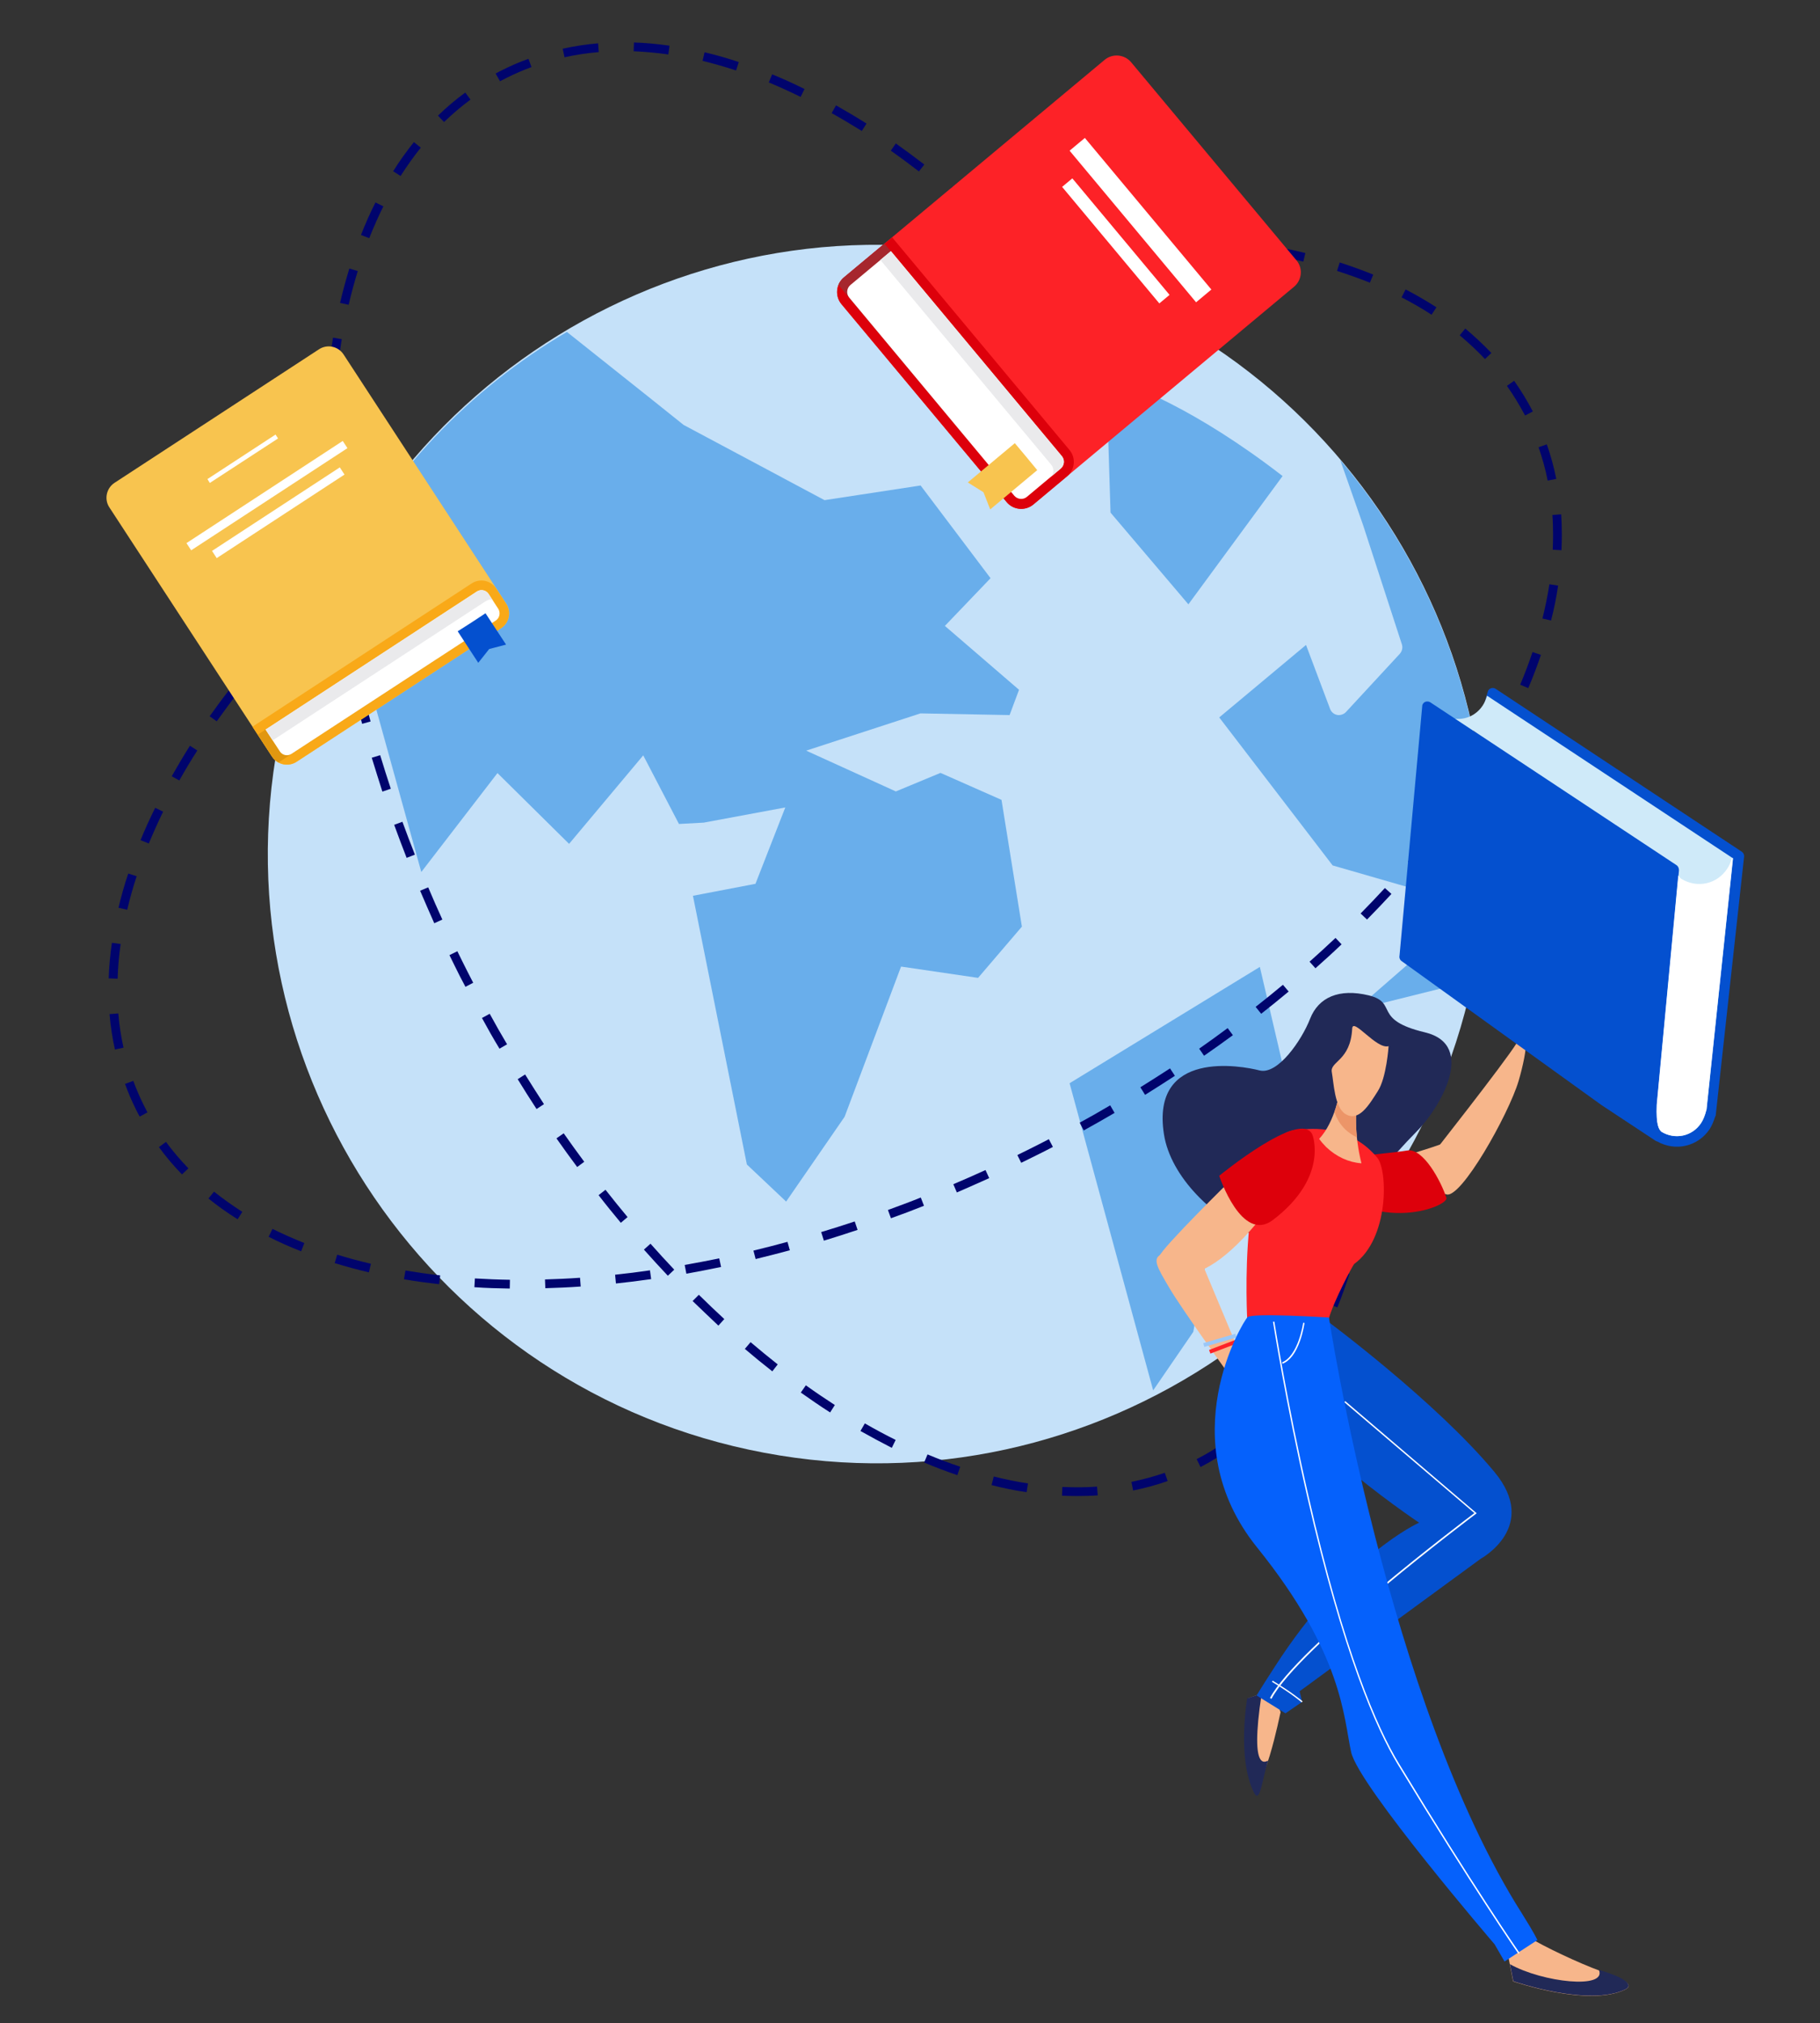 <?xml version="1.0" encoding="utf-8"?>
<!-- Generator: Adobe Illustrator 22.0.0, SVG Export Plug-In . SVG Version: 6.00 Build 0)  -->
<svg version="1.1" id="Слой_1" xmlns="http://www.w3.org/2000/svg" xmlns:xlink="http://www.w3.org/1999/xlink" x="0px" y="0px"
	 viewBox="0 0 1080 1200.1" style="enable-background:new 0 0 1080 1200.1;" xml:space="preserve">
<rect x="0" y="0" width="1080" height="1200.1" fill="#333333" stroke="none"/>
<style type="text/css">
	.st0{fill:#C5E1F9;}
	.st1{fill:#69AEEB;}
	.st2{fill:#00046D;}
	.st3{fill:#212957;}
	.st4{fill:#F7B68B;}
	.st5{fill:#DD000B;}
	.st6{fill:#FD2227;}
	.st7{fill:#EC9568;}
	.st8{fill:#9AC7F7;}
	.st9{fill:#0450CF;}
	.st10{fill:#FFFFFF;}
	.st11{fill:#0561FC;}
	.st12{fill:#CFEAF9;}
	.st13{fill:#A6272D;}
	.st14{fill:#EAEAEC;}
	.st15{fill:#F8C44F;}
	.st16{fill:#F9A918;}
	.st17{fill:#E19710;}
</style>
<g>
	<g>
		<path class="st0" d="M587.2,151.5c195.8,36.9,325.1,226.3,288.2,422.1c-36.9,195.8-226.2,325.1-422,288.2
			c-195.8-36.9-325.1-226.3-288.2-422C202.1,243.9,391.5,114.6,587.2,151.5z"/>
	</g>
	<g>
		<path class="st1" d="M199.1,342.5l19.3,60.7L250,517.3l45.2-58.7l42.5,42l44-52.5l21.2,40.7l14.7-0.8l48.4-9l-17.7,45.3l-37.1,7.1
			l32,159.4l23.3,22l34.7-50.3l33.5-89.1l45.7,6.7l26-30.4l-12.1-75.2l-36.2-16l-26.5,11l-53.2-24.2l67.8-22.1l52.9,1l5.6-15
			l-44-37.9l27.1-28.3l-41.5-55l-57,8.7l-83.6-44.6c0,0-32.7-26.2-69.3-55.2C278.5,231,230.5,281.2,199.1,342.5z"/>
		<path class="st1" d="M795.3,272.9l13.6,38.7l23,70.7c0.6,1.9,0.1,4-1.2,5.5l-32.1,34.7c-1.3,1.4-3.8,2-5.2,1.6
			c-1.9-0.4-3.4-1.7-4.1-3.5l-14.3-38l-51.5,43l67.3,87.8l45.1,13c2.1,0.6,3.6,2.4,4,4.5l4.5,29.9c0.3,1.9-0.4,3.8-1.8,5l-38.1,33.2
			l53.8-13.4l17.3-14.4C895.8,460.9,863,352.6,795.3,272.9z"/>
		<path class="st1" d="M723.3,708.8l43-55.2l-18.7-80l-112.9,69l49.6,182.2l23.8-34.7l14.2-78.9
			C722.4,710.3,722.8,709.5,723.3,708.8z"/>
		<path class="st1" d="M705.2,358.5l55.9-76.1c-52.3-40.4-89.9-54.4-104.6-58.7l2.5,80.4L705.2,358.5z"/>
	</g>
</g>
<g>
	<path class="st2" d="M630.2,887.3l0.2-5.2c7,0.3,13.9,0.3,20.6-0.2l0.4,5.2c-4.1,0.3-8.3,0.4-12.5,0.4
		C636.1,887.5,633.1,887.4,630.2,887.3z M588.4,881l1.3-5.1c6.8,1.7,13.6,3.1,20.3,4.1l-0.8,5.2C602.3,884.2,595.3,882.8,588.4,881z
		 M671.4,879.1c6.7-1.4,13.4-3.2,19.8-5.4l1.7,4.9c-6.6,2.3-13.5,4.2-20.5,5.6L671.4,879.1z M548.4,867.6l2-4.8
		c6.5,2.7,13,5.2,19.4,7.3l-1.7,5C561.6,872.9,555,870.4,548.4,867.6z M710.1,865.6c6.1-3.1,12-6.7,17.5-10.7l3,4.3
		c-5.8,4.1-11.9,7.8-18.2,11.1L710.1,865.6z M510.6,848.9l2.6-4.5c6.1,3.5,12.2,6.8,18.3,9.8l-2.3,4.7
		C523,855.7,516.8,852.4,510.6,848.9z M743.6,841.9c4.9-4.6,9.7-9.7,14.1-15l4,3.3c-4.6,5.5-9.5,10.7-14.5,15.5L743.6,841.9z
		 M475.2,826.1l3-4.3c5.7,4.1,11.5,8,17.2,11.7l-2.8,4.4C486.8,834.2,481,830.2,475.2,826.1z M442,800.2l3.4-4
		c5.3,4.5,10.8,9,16.1,13.2l-3.2,4.1C452.9,809.3,447.4,804.8,442,800.2z M769.8,810.3c3.7-5.6,7.2-11.6,10.4-17.9l4.7,2.4
		c-3.3,6.4-6.9,12.5-10.6,18.3L769.8,810.3z M411,771.8l3.7-3.7c5,4.9,10,9.7,15.1,14.4l-3.5,3.9C421.2,781.6,416.1,776.7,411,771.8
		z M788.8,773.6c2.5-6.2,4.9-12.8,7-19.5l5,1.6c-2.2,6.8-4.6,13.5-7.2,19.9L788.8,773.6z M382.1,741.3l3.9-3.5
		c4.6,5.2,9.4,10.4,14.1,15.4l-3.8,3.6C391.6,751.8,386.8,746.6,382.1,741.3z M801.4,734.1c1.6-6.6,3-13.4,4.2-20.3l5.2,0.9
		c-1.2,7-2.7,14-4.3,20.6L801.4,734.1z M355.2,709l4.1-3.2c4.3,5.5,8.7,10.9,13.1,16.2l-4,3.4C364,720.1,359.5,714.6,355.2,709z
		 M808.6,693.2c0.6-5.1,1.1-10.4,1.5-15.7l5.2,0.4c-0.4,5.3-0.9,10.7-1.6,15.9L808.6,693.2z M330.2,675.3l4.3-3
		c4,5.7,8.1,11.4,12.2,16.9l-4.2,3.1C338.4,686.8,334.2,681,330.2,675.3z M307.2,640.2l4.4-2.8c3.7,5.9,7.4,11.8,11.2,17.6l-4.4,2.9
		C314.6,652.1,310.8,646.1,307.2,640.2z M286,603.9l4.6-2.5c3.3,6.1,6.8,12.2,10.3,18.1l-4.5,2.6C292.8,616.2,289.3,610,286,603.9z
		 M269.7,572.7c-1-2-2-4.1-3-6.1l4.7-2.3c1,2,2,4.1,3,6.1c2.1,4.2,4.2,8.4,6.4,12.6l-4.6,2.4C273.9,581.2,271.8,577,269.7,572.7z
		 M249.3,528.4l4.8-2c2.7,6.4,5.5,12.8,8.4,19.1l-4.8,2.2C254.9,541.3,252,534.8,249.3,528.4z M233.9,489.3l4.9-1.8
		c2.4,6.5,4.8,13,7.4,19.5l-4.9,1.9C238.8,502.5,236.3,495.9,233.9,489.3z M220.6,449.5l5-1.5c2,6.6,4.1,13.3,6.3,19.9l-5,1.7
		C224.8,462.9,222.6,456.1,220.6,449.5z M209.6,409l5.1-1.2c1.6,6.7,3.4,13.5,5.2,20.2l-5,1.4C213,422.6,211.2,415.7,209.6,409z
		 M201,367.8l5.2-0.9c1.2,6.8,2.5,13.6,3.9,20.5l-5.1,1.1C203.6,381.6,202.2,374.7,201,367.8z M195.2,326.2l5.2-0.6
		c0.7,6.8,1.6,13.8,2.6,20.7l-5.2,0.7C196.7,340.1,195.9,333.1,195.2,326.2z M192.3,284.3l5.2-0.1c0.2,6.8,0.5,13.8,1,20.8l-5.2,0.4
		C192.8,298.2,192.5,291.2,192.3,284.3z M192.2,263.2c0.1-7.1,0.4-14.2,0.8-21l5.2,0.3c-0.4,6.8-0.7,13.8-0.8,20.8L192.2,263.2z
		 M194.7,221.2c0.8-7.1,1.8-14.1,2.9-20.9l5.2,0.9c-1.1,6.7-2.1,13.6-2.9,20.6L194.7,221.2z M201.8,179.7c1.6-7,3.5-13.8,5.5-20.4
		l5,1.5c-2,6.5-3.8,13.2-5.4,20L201.8,179.7z M592.4,142.8l3.7-3.7c4.9,4.8,9.9,9.9,14.8,14.9l-3.8,3.6
		C602.2,152.6,597.3,147.6,592.4,142.8z M214.2,139.4c2.6-6.7,5.5-13.2,8.6-19.3l4.7,2.3c-3,6-5.8,12.4-8.4,18.9L214.2,139.4z
		 M561.6,114.8l3.4-4c5.3,4.4,10.6,9.1,15.8,13.9l-3.5,3.9C572.1,123.9,566.8,119.2,561.6,114.8z M233.3,101.6
		c3.8-6.1,8-11.9,12.3-17.3l4.1,3.3c-4.2,5.2-8.2,10.9-12,16.8L233.3,101.6z M528.6,89.4l3-4.3c5.6,4,11.3,8.2,16.9,12.5l-3.2,4.1
		C539.8,97.5,534.2,93.3,528.6,89.4z M493.5,67.1l2.6-4.6c6,3.4,12.1,7,18.1,10.8l-2.8,4.4C505.4,74,499.4,70.4,493.5,67.1z
		 M259.9,68.6c5.1-5,10.6-9.6,16.2-13.7l3.1,4.2c-5.5,4-10.7,8.5-15.7,13.3L259.9,68.6z M456.2,48.9l2-4.8
		c6.4,2.6,12.8,5.5,19.2,8.7l-2.3,4.7C468.8,54.4,462.5,51.5,456.2,48.9z M294.1,43.6c1.5-0.8,3-1.6,4.5-2.3c4.8-2.4,9.9-4.6,15-6.4
		l1.8,4.9c-4.9,1.8-9.8,3.9-14.4,6.2c-1.4,0.7-2.9,1.5-4.3,2.2L294.1,43.6z M416.9,36.1l1.2-5.1c6.7,1.6,13.5,3.5,20.3,5.8l-1.6,5
		C430.1,39.6,423.4,37.7,416.9,36.1z M333.9,28.9c6.8-1.5,13.9-2.6,21-3.2l0.4,5.2c-6.9,0.6-13.8,1.6-20.3,3.1L333.9,28.9z
		 M376,30.4l0.2-5.2c6.9,0.2,14,0.9,21.1,1.9l-0.7,5.2C389.6,31.3,382.7,30.7,376,30.4z"/>
</g>
<g>
	<path class="st2" d="M281.5,763.6l0.3-5.2c6.8,0.4,13.8,0.7,20.8,0.8l-0.1,5.2C295.5,764.3,288.4,764.1,281.5,763.6z M323.4,759
		c6.8-0.2,13.8-0.5,20.8-1l0.4,5.2c-7,0.5-14.1,0.8-21,1L323.4,759z M239.7,758.9l0.9-5.2c6.7,1.1,13.6,2.1,20.6,2.9l-0.6,5.2
		C253.5,761,246.5,760.1,239.7,758.9z M365,756.2c6.8-0.7,13.8-1.6,20.7-2.6l0.7,5.2c-7,1-14,1.9-20.9,2.6L365,756.2z M406.3,750.4
		c6.8-1.2,13.6-2.5,20.5-3.9l1.1,5.1c-6.9,1.4-13.8,2.8-20.6,4L406.3,750.4z M198.6,749.3l1.5-5c6.5,2,13.2,3.8,20,5.4l-1.2,5.1
		C212,753.2,205.2,751.3,198.6,749.3z M447.1,741.9c6.7-1.6,13.5-3.4,20.2-5.2l1.4,5c-6.8,1.8-13.6,3.6-20.3,5.2L447.1,741.9z
		 M159.4,733.7l2.3-4.7c6,3,12.4,5.8,18.9,8.4l-1.9,4.9C172,739.7,165.5,736.8,159.4,733.7z M487.3,730.9c6.6-2,13.3-4.1,19.9-6.3
		l1.7,5c-6.6,2.2-13.4,4.4-20,6.4L487.3,730.9z M123.7,711l3.3-4.1c5.2,4.2,10.9,8.2,16.8,12l-2.8,4.4
		C134.9,719.5,129,715.3,123.7,711z M526.9,717.8c6.5-2.4,13.1-4.8,19.5-7.4l1.9,4.9c-6.5,2.6-13.1,5.1-19.6,7.4L526.9,717.8z
		 M565.7,702.5c6.4-2.7,12.8-5.5,19.1-8.4l2.2,4.8c-6.4,2.9-12.8,5.7-19.2,8.5L565.7,702.5z M94.3,680.5l4.2-3.1
		c4,5.5,8.5,10.7,13.3,15.7l-3.8,3.6C103,691.6,98.4,686.1,94.3,680.5z M603.7,685.2c2-1,4.1-2,6.1-3c4.2-2.1,8.4-4.2,12.6-6.4
		l2.4,4.6c-4.2,2.2-8.4,4.3-12.7,6.4c-2,1-4.1,2-6.1,3L603.7,685.2z M640.7,666c6.1-3.3,12.2-6.8,18.1-10.3l2.6,4.5
		c-6,3.5-12.1,7-18.3,10.4L640.7,666z M80.6,658c-2.4-4.8-4.6-9.9-6.4-15l4.9-1.8c1.8,4.9,3.9,9.8,6.2,14.4c0.7,1.4,1.5,2.9,2.2,4.3
		l-4.6,2.5C82.1,661,81.3,659.5,80.6,658z M676.7,645c5.9-3.7,11.8-7.4,17.6-11.2l2.9,4.4c-5.8,3.8-11.8,7.6-17.7,11.3L676.7,645z
		 M711.6,622.1c5.7-4,11.4-8.1,16.9-12.2l3.1,4.2c-5.6,4.1-11.3,8.2-17.1,12.2L711.6,622.1z M65,601.6l5.2-0.4
		c0.6,6.9,1.6,13.7,3.1,20.3l-5.1,1.1C66.7,615.8,65.6,608.8,65,601.6z M745.1,597.3c5.5-4.3,10.9-8.7,16.2-13.1l3.4,4
		c-5.3,4.4-10.8,8.9-16.3,13.2L745.1,597.3z M64.5,580.4c0.2-6.9,0.9-14,1.9-21.1l5.2,0.7c-1,6.9-1.6,13.8-1.8,20.6L64.5,580.4z
		 M777.1,570.5c5.2-4.6,10.4-9.4,15.4-14.1l3.6,3.8c-5,4.8-10.2,9.5-15.5,14.2L777.1,570.5z M807.4,541.9c4.9-5,9.7-10,14.4-15.1
		l3.9,3.5c-4.7,5.1-9.6,10.2-14.5,15.2L807.4,541.9z M70.3,538.5c1.6-6.7,3.5-13.5,5.8-20.3l5,1.6c-2.2,6.7-4.1,13.4-5.6,19.9
		L70.3,538.5z M835.5,511.1c4.5-5.3,9-10.8,13.2-16.1l4.1,3.2c-4.2,5.4-8.7,10.9-13.3,16.3L835.5,511.1z M83.4,498.4
		c2.6-6.4,5.5-12.8,8.7-19.2l4.7,2.3c-3.1,6.3-5.9,12.7-8.5,18.9L83.4,498.4z M861.2,478.3c4.1-5.7,8-11.5,11.7-17.2l4.4,2.8
		c-3.7,5.8-7.7,11.7-11.8,17.4L861.2,478.3z M101.9,460.5c3.4-6,7-12.1,10.8-18.1l4.4,2.8c-3.8,5.9-7.4,11.9-10.7,17.8L101.9,460.5z
		 M883.6,443.4c3.5-6.1,6.8-12.3,9.8-18.3l4.7,2.3c-3.1,6.2-6.4,12.4-9.9,18.6L883.6,443.4z M124.4,424.9c4-5.6,8.2-11.3,12.5-16.9
		l4.1,3.2c-4.3,5.5-8.4,11.2-12.4,16.7L124.4,424.9z M902.1,406.2c2.7-6.5,5.2-13,7.3-19.4l5,1.7c-2.2,6.5-4.7,13.1-7.5,19.7
		L902.1,406.2z M150.1,391.6c4.4-5.3,9.1-10.6,13.9-15.8l3.9,3.5c-4.7,5.2-9.3,10.4-13.7,15.7L150.1,391.6z M915.3,366.9
		c1.7-6.8,3.1-13.6,4.1-20.3l5.2,0.8c-1,6.8-2.4,13.8-4.2,20.7L915.3,366.9z M178.4,360.5c4.8-4.9,9.9-9.9,14.9-14.8l3.6,3.8
		c-5,4.8-10,9.7-14.8,14.6L178.4,360.5z M921.4,326.1c0.1-2.8,0.2-5.7,0.2-8.5c0-4.1-0.1-8.1-0.4-12.1l5.2-0.4
		c0.3,4.1,0.4,8.3,0.4,12.5c0,2.9-0.1,5.8-0.2,8.8L921.4,326.1z M913,265.3l4.9-1.7c2.3,6.6,4.2,13.5,5.6,20.5l-5.1,1
		C917.1,278.4,915.2,271.7,913,265.3z M894.2,228.9l4.3-3c4.1,5.8,7.8,11.9,11.1,18.2l-4.6,2.4C901.7,240.4,898.2,234.5,894.2,228.9
		z M866.2,198.9l3.3-4c5.5,4.6,10.7,9.5,15.5,14.5l-3.8,3.6C876.6,208.1,871.5,203.4,866.2,198.9z M831.7,176.4l2.4-4.7
		c6.4,3.3,12.5,6.9,18.3,10.6l-2.9,4.4C844,183.1,837.9,179.6,831.7,176.4z M793.4,160.7l1.6-5c6.8,2.2,13.5,4.6,19.9,7.2l-2,4.8
		C806.7,165.2,800.1,162.9,793.4,160.7z M753.1,151l0.9-5.2c7,1.2,14,2.7,20.6,4.3l-1.2,5.1C766.9,153.6,760,152.2,753.1,151z
		 M600,146.2c2.4-0.4,4.9-0.7,7.3-1l0.7,5.2c-2.4,0.3-4.8,0.7-7.3,1L600,146.2z M711.9,146.1l0.3-5.2c7.1,0.5,14.1,1.1,21,1.9
		l-0.6,5.2C725.8,147.2,718.9,146.5,711.9,146.1z M628.2,142.6c7-0.7,14.1-1.3,21-1.7l0.3,5.2c-6.8,0.4-13.8,1-20.8,1.7L628.2,142.6
		z M670.1,140c7.1-0.2,14.1-0.2,21,0l-0.1,5.2c-6.8-0.1-13.8-0.1-20.8,0L670.1,140z"/>
</g>
<g>
	<g>
		<path class="st3" d="M806.3,710.1c0,0,20.5-25,34.1-38.6c13.7-13.6,36.5-51.6,5.1-59.1c-31.4-7.5-15.6-17.5-33.2-21.9
			c-17.7-4.3-29.9,1.1-34.9,13.9c-5,12.8-19.2,33.4-30,30.6c-10.8-2.8-64.6-12.6-56.7,37.9C698.6,723.6,792.7,771.9,806.3,710.1z"/>
		<path class="st4" d="M835.7,685c0,0,24.5-7.1,31.4-11.3c6.9-4.2,5.8,7.8,0.4,18.3c-5.4,10.4-9.3,21.8-19.4,17.7
			C837.9,705.4,829.5,686.4,835.7,685z"/>
		<path class="st4" d="M848,687.3c0,0,44.4-56.3,52-68.5c7.6-12.3,6.9,2.9,1.1,22.6c-5.9,19.7-34.3,70.3-42.9,67.1
			C849.6,705.3,823.8,695.6,848,687.3z"/>
		<path class="st5" d="M777.4,693.4c-4.8-5.7,42.4-8.3,57.7-10.9c9.5-1.6,20.2,18.6,23.2,28.1C859.9,715.8,812.1,735.1,777.4,693.4z
			"/>
		<path class="st6" d="M740.2,784.6c0,0-6.9-113.3,29.8-114.3c3.2-0.1,29.2-5.3,47.3,16.5c6.3,7.6,7,48-13.7,63
			c-0.7,0.5-12.2,22.1-15.1,32.5C784.4,797.9,740.2,784.6,740.2,784.6z"/>
		<path class="st4" d="M731.4,699.1c0,0-42.1,41.3-43.6,46.4c-1.5,5,17.6,31.5,62.1-25.1C774.4,689.3,731.4,699.1,731.4,699.1z"/>
		<path class="st4" d="M806.7,648.4c4.5-13.2-11.6-1.4-11.6-1.4s-2.7,18.4-12.3,28.6c1.2,1.7,2.7,3.4,4.2,4.9
			c6.1,5.8,13.5,9.1,20.9,9.6C803.8,673.8,803.8,657.1,806.7,648.4z"/>
		<path class="st7" d="M791.9,659.6c1.2,3.9,3.4,7.5,6.4,10.4c2.1,2,4.4,3.5,6.9,4.7c-1.1-10.7-0.5-20.4,1.5-26.3
			c4.5-13.2-11.6-1.4-11.6-1.4S794.3,652.7,791.9,659.6z"/>
		<path class="st4" d="M824,620.6c0,0-1.2,18.7-6.4,26.7c-5.1,8-11.3,18.6-19.3,13.5c-6.4-4.1-6.8-18.2-8-24.8
			c-1.2-6.4,11.1-6.6,12.1-25.8C802.7,603.2,816.9,622.8,824,620.6z"/>
		<g>
			<path class="st4" d="M713.6,750.1l23.5,56.1l16.9,22l5.3,8.8l-1.4,20.8c0,0-0.9,0.3-1.9-1.6c-0.2-0.4-0.4,2-0.4,2
				s-3.9-0.4-5.7-11.7c-0.2-1.2-0.8,4.9-0.8,4.9s-0.9,0.5-2.9-3.8c-0.7-1.4-0.2-3.5-1.3-5.5c-1.2-2.1-3.8-7.2-5.7-9.8
				c-2-2.6-4.4-4.1-7.3-8.3c-3.8-5.5-3.9-10.4-3.9-10.4s-26.7-37-34-49.4c-7.3-12.4-10.8-17.9-4.2-20.4
				C696.4,741.2,713.6,750.1,713.6,750.1z"/>
			<g>
				
					<rect x="713.8" y="793.6" transform="matrix(0.96 -0.281 0.281 0.96 -194.235 235.527)" class="st8" width="19.9" height="2.3"/>
			</g>
			<g>
				
					<rect x="717.5" y="797.4" transform="matrix(0.934 -0.357 0.357 0.934 -237.367 312.213)" class="st6" width="17.8" height="2.3"/>
			</g>
			<path class="st7" d="M756.9,840.5c0,0,0.3,9.1,0.6,14l0.4,3.3c0,0-0.9,0.3-1.9-1.6l0.3-12.3L752,835L756.9,840.5z"/>
			<g>
				<path class="st7" d="M749.4,851.3C749.4,851.3,749.4,851.3,749.4,851.3c0-0.1,0-0.1,0-0.1l0.4-2.5
					C749.6,850,749.4,851.3,749.4,851.3z"/>
				<path class="st7" d="M748.1,836.5l4,7.4c0,0-0.2,7.1,0.9,12c-1.1-1.6-2.3-4.5-3.1-9.5c0-0.1,0-0.1,0-0.1l0.5-3L748.1,836.5z"/>
			</g>
		</g>
		<g>
			<path class="st4" d="M913.7,593.1l-4.2-6.2c0,0-0.9,3.1,0.6,5.3c1.3,1.9,2.9,4.3,2.9,4.3L913.7,593.1z"/>
			<path class="st4" d="M911.8,600.3l-1.6-4.6l-4.8-1.5c0,0-0.9,1.1,2.5,3.6c0.7,0.6,2.3,5.7,2.3,5.7L911.8,600.3z"/>
			<path class="st4" d="M905.4,619.9c0,0,6.1-7.8,9.7-18.1c3.6-10.4,0.8-11.2,0-14.5c-0.7-3.3-1.3-8-2.5-4.2
				c-1.2,3.8,0.5,10.2,0,12.2c-0.5,2-2.8,4.3-4.4,6.9c-1.7,2.5-2.6,4.5-2.4,1.5c0.2-3.1,0.3-4.1,0-5.1c-0.3-1-0.7-2.7-2.1-2.6
				c-1.4,0.1-0.6,2.4-0.7,3.4c-0.1,1-2.4,6-2.7,7.2c-0.3,1.2,0.6,5.3,0.9,8c0.1,1.3,1,4.4,2.2,7.2
				C904.3,624.5,903.7,622.4,905.4,619.9z"/>
		</g>
		<path class="st5" d="M778.8,673.2c0,0,9.9,25.1-23.4,50.5c-18.6,14.2-31.9-26.2-31.9-26.2S772.3,657.5,778.8,673.2z"/>
	</g>
	<path class="st4" d="M742.2,1054.6l-1.7-47.1l14.5-5.1l4.9,13.3C759.8,1015.7,748.8,1071.3,742.2,1054.6z"/>
	<path class="st3" d="M752.5,1044.5c-0.2-0.6-11.5,10.3-3.8-39.9l-8.6,2.9c0,0-6.2,35.5,4,55.9
		C747.7,1070.8,749.1,1054.8,752.5,1044.5z"/>
	<path class="st9" d="M762.8,1016.4l9.9-6.8l-1.5-6.3l107.6-78.7c0,0,34.9-19,8-51.4c-34.8-41.9-99.8-90-99.8-90
		s-33.9,10.1-35.9,23.2c-4.9,32.8,91,96.9,91,96.9s-42.9,19-85.6,85.4c-9.6,14.8-10.8,17.1-10.8,17.1L762.8,1016.4z"/>
	<g>
		<path class="st10" d="M754.5,1007.8c16.3-30.9,120.4-109,121.4-109.8l0.4-0.3l-0.4-0.3l-77.6-66.2l-0.6,0.6l77.2,65.8
			c-7.3,5.5-105.4,79.7-121.3,109.7L754.5,1007.8z"/>
	</g>
	<g>
		<path class="st10" d="M772.4,1009.9l0.6-0.6c-0.1-0.1-6.1-5.2-17.8-12.3l-0.4,0.7C766.4,1004.7,772.4,1009.8,772.4,1009.9z"/>
	</g>
	<path class="st4" d="M894.5,1157.8l3.4,17.6c0,0,44.8,15.6,66.6,4.8c5.5-2.8-0.9-6.1-14.6-10.9c-13.1-4.7-34.2-14.8-42.4-19.9
		C899.4,1144.2,894.5,1157.8,894.5,1157.8z"/>
	<path class="st11" d="M788.6,781.6c0,0,34.7,227.9,114.5,353.5c7.8,12.4,9.2,15.8,9.2,15.8l-19.5,12.7l-5.9-10.2
		c0,0-80.6-93.9-85.1-113.9c-4.5-20.1-4.6-58-55.9-121.6c-51.3-63.7-8.4-133.9-5.6-136.5C743,778.7,788.6,781.6,788.6,781.6z"/>
	<g>
		<path class="st10" d="M901,1159l0.7-0.5c-0.3-0.4-27.6-39.9-71.6-112.4c-12.7-20.9-32.3-65.3-53.6-158.5
			c-12.8-55.8-20.2-103.2-20.3-103.6l-0.8,0.1c0.1,0.5,7.5,47.9,20.3,103.7c21.4,93.3,41,137.8,53.7,158.8
			C873.4,1119,900.7,1158.6,901,1159z"/>
	</g>
	<g>
		<path class="st10" d="M761.1,809c4.3-1.7,7.8-6.3,10.4-13.7c1.9-5.4,2.6-10.4,2.6-10.5l-0.8-0.1c0,0.2-2.8,19.5-12.5,23.5
			L761.1,809z"/>
	</g>
	<path class="st3" d="M948.8,1168.6c4.9,11.6-33.3,7.5-52.8-3.4l2,10.1c0,0,44.8,15.6,66.6,4.8
		C969.3,1177.8,965.1,1173.3,948.8,1168.6z"/>
</g>
<g>
	<path class="st9" d="M1034.9,508.7l-16.8,153.1c-0.1,0.2-0.2,0.4-0.3,0.6c-0.9,2.8-1.9,5.2-3.2,7.3c-7,10.5-20.3,13.5-31.1,7.5
		c-0.3-0.1-0.6-0.2-0.8-0.3l-0.8-0.5l-31.5-20.8l-118.6-85.4c-1.1-0.7-1.6-2.1-1.3-3.4L844,418.4c0.1-0.3,0.2-0.6,0.4-0.9
		c0.3-0.5,0.9-1,1.5-1.2c0.9-0.3,2-0.2,2.8,0.3l27.4,18.1c6.8-24.7,6.8-24.8,7.1-25.2c0.9-1.4,2.9-1.8,4.3-0.9l146,96.6
		C1034.7,506,1035.2,507.4,1034.9,508.7z"/>
	<path class="st12" d="M994.8,513.2l-131.2-86.8c6.2,0.6,12.4-2.1,16.2-7.8c1.1-1.6,1.9-3.6,2.6-5.9l146,96.5l-15.7,149.1
		c0,0.1-0.1,0.1-0.1,0.2c-0.8,3.2-1.8,5.7-3.1,7.7c-5.2,7.9-15.4,10.1-23.5,5.2c-1.5-1.4-3.3-3.7-2.8-16.1l13.1-138.8
		C996.4,515.3,995.9,513.9,994.8,513.2z"/>
	<g>
		<path class="st10" d="M997.4,521.1l0.2,0.2l0.2,0.1c9.4,5.7,21.1,3.1,27.1-6c1.2-1.8,2.2-4,2.9-6.5l0.5,0.3l-15.7,149.1
			c0,0.1-0.1,0.1-0.1,0.2c-0.8,3.2-1.8,5.7-3.1,7.7c-5.2,7.9-15.4,10.1-23.5,5.2c-1.5-1.4-3.3-3.7-2.8-16.1l12.8-136
			C996.3,520.1,996.8,520.6,997.4,521.1z"/>
	</g>
</g>
<g>
	<g>
		<path class="st6" d="M671.2,36.9l98.1,117.5c4,4.7,3.3,11.8-1.4,15.7L613.1,299.3c-4.7,3.9-11.8,3.3-15.7-1.4l-98.1-117.5
			c-3.9-4.7-3.3-11.8,1.4-15.7L655.5,35.5C660.2,31.6,667.2,32.2,671.2,36.9z"/>
		<path class="st5" d="M597.4,297.9l-98.1-117.5c-3.9-4.7-3.3-11.8,1.4-15.7l28.7-23.9l105.2,126.1c4,4.7,3.3,11.8-1.4,15.7
			l-20.1,16.8C608.4,303.2,601.3,302.6,597.4,297.9z"/>
		<path class="st13" d="M601.7,236.5c1.9,2.2,1.6,5.5-0.7,7.4l-20.1,16.8c-2.2,1.9-5.5,1.6-7.4-0.7l-76-91c0.7-1.6,1.7-3.1,3.2-4.4
			l24.1-20.1L601.7,236.5z"/>
		<path class="st10" d="M601.9,294.1c1.9,2.2,5.2,2.5,7.4,0.7l20.1-16.8c2.2-1.9,2.5-5.2,0.7-7.4L528.7,149l-24.1,20.1
			c-2.2,1.9-2.5,5.2-0.7,7.4L601.9,294.1z"/>
		<path class="st14" d="M630.1,270.6c1.9,2.2,1.6,5.5-0.7,7.4l-6.2,5.2c2.2-1.9,2.5-5.2,0.7-7.4L522.4,154.2l6.2-5.2L630.1,270.6z"
			/>
		<polygon class="st15" points="574.3,286.2 583.6,292 587.6,302.2 615.5,278.9 608.9,270.9 602.2,262.9 		"/>
		
			<rect x="658" y="98.1" transform="matrix(0.768 -0.641 0.641 0.768 62.038 457.31)" class="st10" width="7.9" height="90"/>
		
			<rect x="670.7" y="72.2" transform="matrix(0.768 -0.641 0.641 0.768 73.326 463.859)" class="st10" width="11.8" height="117.1"/>
	</g>
</g>
<g>
	<g>
		<path class="st15" d="M68,286.4l121.3-79.2c4.9-3.2,11.4-1.8,14.6,3.1l96.5,147.8c3.2,4.9,1.8,11.4-3.1,14.6L176,451.9
			c-4.9,3.2-11.4,1.8-14.6-3.1L64.9,301C61.7,296.2,63.1,289.6,68,286.4z"/>
		<path class="st16" d="M297.3,372.7L176,451.9c-4.9,3.2-11.4,1.8-14.6-3.1l-11.6-17.7l130.1-85c4.9-3.2,11.4-1.8,14.6,3.1l5.8,8.9
			C303.5,363,302.2,369.5,297.3,372.7z"/>
		<path class="st17" d="M247.9,373.8c2.3-1.5,5.4-0.8,6.9,1.4l5.8,8.9c1.5,2.3,0.8,5.4-1.4,6.9l-93.9,61.3c-1.5-0.8-2.8-2-3.8-3.5
			l-8.5-13L247.9,373.8z"/>
		<path class="st10" d="M294.2,368.1c2.3-1.5,2.9-4.6,1.5-6.9l-5.8-8.9c-1.5-2.3-4.6-2.9-6.9-1.4l-125.4,81.9l8.5,13
			c1.5,2.3,4.6,2.9,6.9,1.4L294.2,368.1z"/>
		<path class="st14" d="M283,350.9c2.3-1.5,5.4-0.8,6.9,1.4l3.1,4.7c-1.5-2.3-3.5-1.2-5.8,0.3l-125.4,81.9l-4.2-6.4L283,350.9z"/>
		<polygon class="st9" points="283.8,393.2 290.3,385 300.3,382.4 288.1,363.8 279.9,369.2 271.6,374.5 		"/>
		<polygon class="st10" points="163.5,257.8 123.1,284.2 124.5,286.5 165,260.1 		"/>
		
			<rect x="103" y="291.6" transform="matrix(0.837 -0.547 0.547 0.837 -135.069 134.461)" class="st10" width="110.8" height="5.1"/>
		
			<rect x="119.8" y="301.8" transform="matrix(0.837 -0.547 0.547 0.837 -139.546 139.742)" class="st10" width="90.6" height="5.1"/>
	</g>
</g>
</svg>
